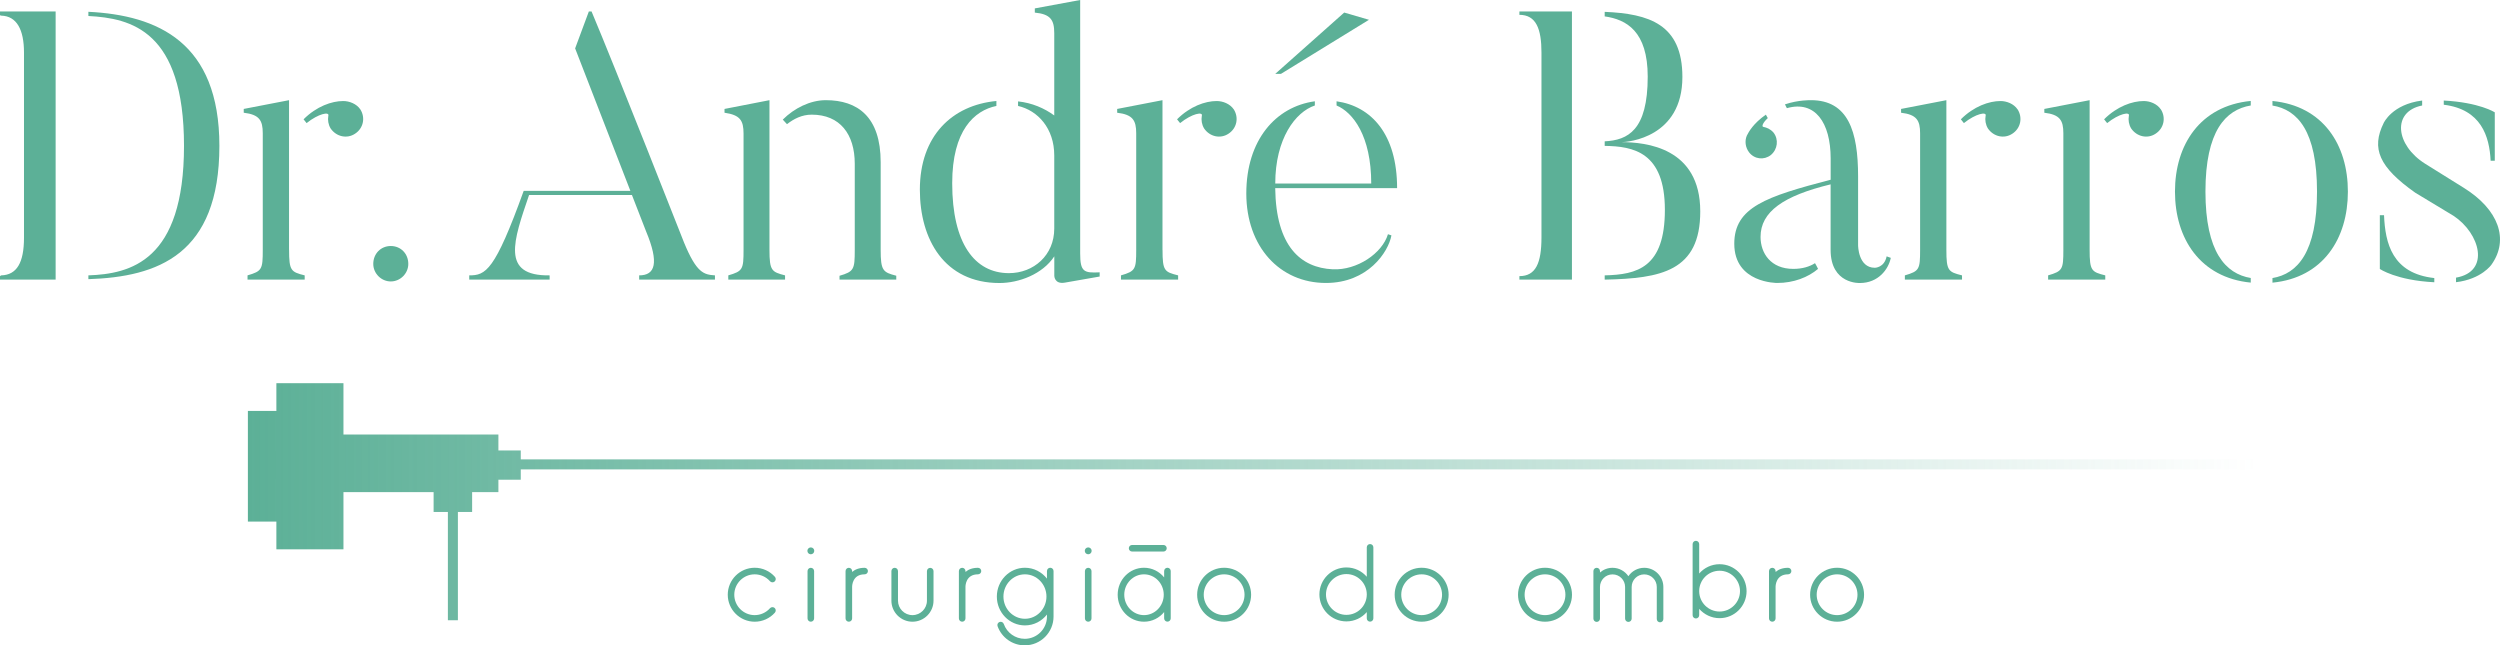 <?xml version="1.0" encoding="UTF-8"?><svg id="Layer_2" xmlns="http://www.w3.org/2000/svg" xmlns:xlink="http://www.w3.org/1999/xlink" viewBox="0 0 493.88 127.49"><defs><linearGradient id="linear-gradient" x1="48.97" y1="99.11" x2="445.86" y2="99.11" gradientUnits="userSpaceOnUse"><stop offset="0" stop-color="#5cb097"/><stop offset="1" stop-color="#5cb097" stop-opacity="0"/></linearGradient></defs><g id="Layer_1-2"><g><g><path d="M143.77,117.49c0-2.94,2.39-5.33,5.33-5.33,1.53,0,2.98,.66,3.99,1.8,.24,.27,.21,.68-.06,.92-.27,.24-.68,.21-.92-.06-.77-.87-1.87-1.36-3.02-1.36-2.22,0-4.03,1.81-4.03,4.03s1.81,4.03,4.03,4.03c1.15,0,2.26-.5,3.02-1.36,.24-.27,.65-.29,.92-.06s.29,.65,.06,.92c-1.01,1.15-2.47,1.8-3.99,1.8-2.94,0-5.33-2.39-5.33-5.33Z" style="fill:#5cb097;"/><path d="M160.18,109.5c-.38,0-.68-.31-.68-.68s.3-.68,.68-.68,.68,.31,.68,.68-.3,.68-.68,.68Zm-.65,12.67v-9.35c0-.36,.29-.65,.65-.65s.65,.29,.65,.65v9.35c0,.36-.29,.65-.65,.65s-.65-.29-.65-.65Z" style="fill:#5cb097;"/><path d="M171.46,112.81c0,.36-.29,.65-.65,.65-2.4,0-2.47,2.22-2.47,2.47v6.24c0,.36-.29,.65-.65,.65s-.65-.29-.65-.65v-9.35c0-.36,.29-.65,.65-.65s.65,.29,.65,.65v.17c.57-.49,1.37-.82,2.47-.82,.36,0,.65,.29,.65,.65Z" style="fill:#5cb097;"/><path d="M176.1,118.66v-5.84c0-.36,.29-.65,.65-.65s.65,.29,.65,.65v5.84c0,1.58,1.28,2.86,2.86,2.86s2.86-1.28,2.86-2.86v-5.83c0-.36,.29-.65,.65-.65s.65,.29,.65,.65v5.83c0,2.29-1.87,4.16-4.16,4.16s-4.16-1.87-4.16-4.16Z" style="fill:#5cb097;"/><path d="M193.85,112.81c0,.36-.29,.65-.65,.65-2.4,0-2.47,2.22-2.47,2.47v6.24c0,.36-.29,.65-.65,.65s-.65-.29-.65-.65v-9.35c0-.36,.29-.65,.65-.65s.65,.29,.65,.65v.17c.57-.49,1.37-.82,2.47-.82,.36,0,.65,.29,.65,.65Z" style="fill:#5cb097;"/><path d="M196.93,117.85c0-3.14,2.49-5.69,5.55-5.69,1.76,0,3.33,.84,4.35,2.15v-1.5c0-.36,.29-.65,.65-.65s.65,.29,.65,.65v8.99c0,3.14-2.55,5.69-5.69,5.69-2.41,0-4.56-1.52-5.37-3.79-.12-.34,.06-.71,.4-.83,.34-.12,.71,.06,.83,.4,.62,1.75,2.28,2.93,4.14,2.93,2.42,0,4.39-1.97,4.39-4.39v-.41c-1.02,1.31-2.59,2.15-4.35,2.15-3.06,0-5.55-2.55-5.55-5.69Zm1.3,0c0,2.42,1.91,4.39,4.25,4.39s4.25-1.97,4.25-4.39-1.91-4.39-4.25-4.39-4.25,1.97-4.25,4.39Z" style="fill:#5cb097;"/><path d="M214.98,109.5c-.38,0-.68-.31-.68-.68s.3-.68,.68-.68,.68,.31,.68,.68-.3,.68-.68,.68Zm-.65,12.67v-9.35c0-.36,.29-.65,.65-.65s.65,.29,.65,.65v9.35c0,.36-.29,.65-.65,.65s-.65-.29-.65-.65Z" style="fill:#5cb097;"/><path d="M229.98,122.17v-1.26c-.95,1.17-2.38,1.91-3.98,1.91-2.87,0-5.2-2.39-5.2-5.33s2.33-5.33,5.2-5.33c1.6,0,3.03,.74,3.98,1.91v-1.26c0-.36,.29-.65,.65-.65s.65,.29,.65,.65v9.35c0,.36-.29,.65-.65,.65s-.65-.29-.65-.65Zm-7.88-4.68c0,2.22,1.75,4.03,3.9,4.03s3.9-1.81,3.9-4.03-1.75-4.03-3.9-4.03-3.9,1.81-3.9,4.03Z" style="fill:#5cb097;"/><path d="M236.5,117.49c0-2.94,2.39-5.33,5.33-5.33s5.33,2.39,5.33,5.33-2.39,5.33-5.33,5.33-5.33-2.39-5.33-5.33Zm1.3,0c0,2.22,1.81,4.03,4.03,4.03s4.03-1.81,4.03-4.03-1.81-4.03-4.03-4.03-4.03,1.81-4.03,4.03Z" style="fill:#5cb097;"/><path d="M270.01,122.17v-1.25c-.98,1.13-2.42,1.84-4.03,1.84-2.94,0-5.33-2.39-5.33-5.33s2.39-5.33,5.33-5.33c1.61,0,3.05,.71,4.03,1.84v-5.81c0-.36,.29-.65,.65-.65s.65,.29,.65,.65v9.23s0,.04,0,.06v4.74c0,.36-.29,.65-.65,.65s-.65-.29-.65-.65Zm0-4.68v-.11c-.03-2.2-1.82-3.97-4.03-3.97s-4.03,1.81-4.03,4.03,1.81,4.03,4.03,4.03,4-1.78,4.03-3.97Z" style="fill:#5cb097;"/><path d="M275.52,117.49c0-2.94,2.39-5.33,5.33-5.33s5.33,2.39,5.33,5.33-2.39,5.33-5.33,5.33-5.33-2.39-5.33-5.33Zm1.3,0c0,2.22,1.81,4.03,4.03,4.03s4.03-1.81,4.03-4.03-1.81-4.03-4.03-4.03-4.03,1.81-4.03,4.03Z" style="fill:#5cb097;"/><path d="M299.89,117.49c0-2.94,2.39-5.33,5.33-5.33s5.33,2.39,5.33,5.33-2.39,5.33-5.33,5.33-5.33-2.39-5.33-5.33Zm1.3,0c0,2.22,1.81,4.03,4.03,4.03s4.03-1.81,4.03-4.03-1.81-4.03-4.03-4.03-4.03,1.81-4.03,4.03Z" style="fill:#5cb097;"/><path d="M327.3,122.29v-6.34c0-1.37-1.11-2.48-2.48-2.48s-2.48,1.11-2.48,2.48v6.26c0,.36-.29,.65-.65,.65s-.65-.29-.65-.65v-6.26c0-1.37-1.11-2.48-2.48-2.48s-2.48,1.11-2.48,2.48v6.26c0,.36-.29,.65-.65,.65s-.65-.29-.65-.65v-9.39c0-.36,.29-.65,.65-.65s.65,.29,.65,.65v.28c.66-.58,1.53-.93,2.48-.93,1.3,0,2.45,.66,3.13,1.66,.68-1,1.83-1.66,3.13-1.66,2.09,0,3.78,1.7,3.78,3.78v6.34c0,.36-.29,.65-.65,.65s-.65-.29-.65-.65Z" style="fill:#5cb097;"/><path d="M334.38,121.52v-14.03c0-.36,.29-.65,.65-.65s.65,.29,.65,.65v5.81c.98-1.13,2.42-1.84,4.03-1.84,2.94,0,5.33,2.39,5.33,5.33s-2.39,5.33-5.33,5.33c-1.61,0-3.05-.72-4.03-1.84v1.25c0,.36-.29,.65-.65,.65s-.65-.29-.65-.65Zm1.3-4.79v.11c.03,2.2,1.82,3.97,4.03,3.97s4.03-1.81,4.03-4.03-1.81-4.03-4.03-4.03-4,1.78-4.03,3.97Z" style="fill:#5cb097;"/><path d="M353.89,112.81c0,.36-.29,.65-.65,.65-2.4,0-2.47,2.22-2.47,2.47v6.24c0,.36-.29,.65-.65,.65s-.65-.29-.65-.65v-9.35c0-.36,.29-.65,.65-.65s.65,.29,.65,.65v.17c.57-.49,1.37-.82,2.47-.82,.36,0,.65,.29,.65,.65Z" style="fill:#5cb097;"/><path d="M357.59,117.49c0-2.94,2.39-5.33,5.33-5.33s5.33,2.39,5.33,5.33-2.39,5.33-5.33,5.33-5.33-2.39-5.33-5.33Zm1.3,0c0,2.22,1.81,4.03,4.03,4.03s4.03-1.81,4.03-4.03-1.81-4.03-4.03-4.03-4.03,1.81-4.03,4.03Z" style="fill:#5cb097;"/></g><path d="M223.65,108.96c-.36,0-.65-.29-.65-.65s.29-.65,.65-.65h6.19c.36,0,.65,.29,.65,.65s-.29,.65-.65,.65h-6.19Z" style="fill:#5cb097;"/><polygon points="48.97 81.18 54.6 81.18 54.6 75.7 67.85 75.7 67.85 85.84 98.46 85.84 98.46 88.99 102.88 88.99 102.88 90.75 445.86 90.75 445.86 92.73 102.88 92.73 102.88 94.77 98.46 94.77 98.46 97.22 93.27 97.22 93.27 101.14 90.46 101.14 90.46 122.53 88.48 122.53 88.48 101.14 85.66 101.14 85.66 97.22 67.85 97.22 67.85 108.52 54.6 108.52 54.6 103.04 48.97 103.04 48.97 81.18" style="fill:url(#linear-gradient);"/><g><path d="M10.99,2.26V55.23H0v-.68c.08,0,.15-.15,.23-.15,3.08-.08,4.51-2.48,4.51-7.45V10.38C4.74,5.87,3.31,3.16,.23,3.09c-.08,0-.15-.08-.23-.08v-.75H10.99ZM43.34,28.82c0,21.52-12.19,25.88-25.88,26.33v-.75c8.28-.3,18.89-2.78,18.89-25.58S25.88,3.61,17.46,3.16v-.83c13.69,.68,25.88,6.02,25.88,26.49Z" style="fill:#5cb097;"/><path d="M57.11,49.36c0,4.14,.38,4.36,3.08,5.04v.83h-11.29v-.83c2.86-.83,3.01-1.2,3.01-5.04V26.33c0-2.56-.68-3.69-3.76-4.06v-.75l8.95-1.73v29.57Zm14.07-27.76c1.05,1.66,.6,3.76-1.05,4.82-1.58,1.05-3.69,.6-4.82-1.05-.45-.75-.6-1.66-.45-2.48,.3-.9-1.96-.45-4.29,1.43l-.6-.75c2.56-2.56,5.57-3.61,7.83-3.61,1.2,0,2.63,.53,3.39,1.66Z" style="fill:#5cb097;"/><path d="M73.74,52.14c0-2.03,1.5-3.54,3.46-3.54s3.46,1.5,3.46,3.54c0,1.88-1.58,3.46-3.46,3.46s-3.46-1.58-3.46-3.46Z" style="fill:#5cb097;"/><path d="M141.24,54.4v.83h-14.97v-.83c3.16,0,3.99-2.41,1.35-8.73l-2.78-7.15h-20.32c-3.08,9.03-5.64,16.03,4.06,15.88v.83h-15.88v-.83c3.24,0,5.04-.83,10.76-16.7h21.07l-10.91-28.14,2.71-7.3h.53c4.67,11.06,18.28,45.67,18.28,45.67,2.48,6.02,3.91,6.32,6.09,6.47Z" style="fill:#5cb097;"/><path d="M155.09,54.4v.83h-11.21v-.83c2.86-.83,3.01-1.2,3.01-5.04V26.41c0-2.63-.68-3.69-3.76-4.14v-.75l8.88-1.73v29.57c0,4.14,.45,4.36,3.08,5.04Zm21.97,.08v.75h-11.21v-.75c2.86-.83,3.01-1.28,3.01-5.12v-17c0-5.87-2.93-9.71-8.5-9.71-1.96,0-3.54,.83-4.89,1.88l-.83-.9c2.26-2.26,5.42-3.84,8.5-3.84,6.25,0,10.84,3.24,10.84,12.26v17.3c0,4.14,.45,4.44,3.08,5.12Z" style="fill:#5cb097;"/><path d="M217.24,53.8v.83l-6.85,1.2c-2.11,.38-2.11-1.35-2.11-1.35v-3.84c-2.33,3.54-7,5.27-10.83,5.27-10.91,0-15.73-8.65-15.73-18.43,0-10.68,6.4-16.7,15.12-17.53v.98c-4.36,.9-8.73,4.82-8.73,15.27,0,11.89,4.44,17.76,11.21,17.76,4.89,0,8.95-3.54,8.95-8.8v-14.45c0-5.34-3.24-8.88-7.15-9.78v-.9c2.79,.3,5.19,1.35,7.15,2.78V6.55c0-2.63-.75-3.76-3.84-4.06v-.83l8.96-1.66V50.04c0,3.69,.75,3.91,3.84,3.76Z" style="fill:#5cb097;"/><path d="M229.66,49.36c0,4.14,.37,4.36,3.08,5.04v.83h-11.29v-.83c2.86-.83,3.01-1.2,3.01-5.04V26.33c0-2.56-.68-3.69-3.76-4.06v-.75l8.95-1.73v29.57Zm14.07-27.76c1.05,1.66,.6,3.76-1.05,4.82-1.58,1.05-3.69,.6-4.81-1.05-.45-.75-.6-1.66-.45-2.48,.3-.9-1.96-.45-4.29,1.43l-.6-.75c2.56-2.56,5.57-3.61,7.82-3.61,1.21,0,2.63,.53,3.39,1.66Z" style="fill:#5cb097;"/><path d="M274.2,46.27l.68,.23c-.6,3.31-4.67,9.4-12.94,9.4-9.11,0-15.73-7.15-15.73-17.68s5.79-17.15,13.54-18.21v.83c-3.84,1.28-7.82,6.55-7.82,15.42h18.96c0-9.41-3.61-14.07-6.85-15.42v-.83c6.85,.98,11.96,6.47,11.96,17.16h-24.08c.15,11.51,5.04,15.73,11.36,16.03,4.81,.23,9.78-3.16,10.91-6.92Zm-8.65-43.79l4.89,1.43-17.38,10.68h-1.13l13.62-12.11Z" style="fill:#5cb097;"/><path d="M300.16,2.26h10.38V55.23h-10.38v-.68c3.23,0,4.36-2.56,4.36-7.67V10.38c0-4.67-1.05-7.45-4.36-7.45v-.68Zm16.85,52.97v-.83c6.39-.15,11.89-1.5,11.89-12.94s-6.25-12.56-11.89-12.64v-.9c4.59-.23,8.5-2.18,8.5-12.79,0-8.95-4.21-11.29-8.5-11.89v-.9c8.73,.38,15.35,2.41,15.35,12.87,0,11.89-10.61,12.87-12.12,12.87,4.89,0,15.65,1.05,15.65,13.69,0,11.81-7.75,13.24-18.88,13.47Z" style="fill:#5cb097;"/><path d="M372.7,50.64l.83,.3c-.45,2.26-2.48,4.97-6.1,4.97,0,0-5.79,.3-5.79-6.55v-12.94c-9.33,2.26-13.84,5.42-13.84,10.38,0,3.24,2.03,6.32,6.47,6.32,1.8,0,3.23-.45,4.29-1.13,.15,.23,.45,.83,.6,1.13-1.96,1.66-4.82,2.78-8.05,2.78,0,0-8.5,.08-8.5-7.75,0-7.22,6.32-9.33,19.04-12.64v-4.21c0-7.07-3.08-11.51-8.65-9.93l-.38-.75c2.63-.9,5.12-.83,5.12-.83,7.37,0,9.33,6.17,9.33,15.05v13.62s0,4.44,3.31,4.44c0,0,1.88,0,2.33-2.26Zm-27.16-20.54c-.75-.98-.9-2.26-.45-3.31,.38-.75,1.28-2.41,3.76-4.14l.38,.68c-1.05,.98-1.21,1.66-.9,1.73,.75,.15,1.43,.45,2.03,1.13,1.05,1.35,.83,3.31-.53,4.44-1.35,1.05-3.24,.83-4.29-.53Z" style="fill:#5cb097;"/><path d="M384.51,49.36c0,4.14,.38,4.36,3.09,5.04v.83h-11.29v-.83c2.86-.83,3.01-1.2,3.01-5.04V26.33c0-2.56-.68-3.69-3.76-4.06v-.75l8.95-1.73v29.57Zm14.07-27.76c1.05,1.66,.6,3.76-1.05,4.82-1.58,1.05-3.69,.6-4.82-1.05-.45-.75-.6-1.66-.45-2.48,.3-.9-1.96-.45-4.29,1.43l-.6-.75c2.56-2.56,5.57-3.61,7.83-3.61,1.2,0,2.63,.53,3.38,1.66Z" style="fill:#5cb097;"/><path d="M412.81,49.36c0,4.14,.38,4.36,3.09,5.04v.83h-11.29v-.83c2.86-.83,3.01-1.2,3.01-5.04V26.33c0-2.56-.68-3.69-3.76-4.06v-.75l8.95-1.73v29.57Zm14.07-27.76c1.05,1.66,.6,3.76-1.05,4.82-1.58,1.05-3.69,.6-4.82-1.05-.45-.75-.6-1.66-.45-2.48,.3-.9-1.96-.45-4.29,1.43l-.6-.75c2.56-2.56,5.57-3.61,7.83-3.61,1.2,0,2.63,.53,3.38,1.66Z" style="fill:#5cb097;"/><path d="M444.64,54.93v.9c-10.01-.98-14.97-8.73-14.97-17.98s4.96-16.93,14.97-17.91v.9c-4.97,.83-8.95,5.04-8.95,17s3.99,16.25,8.95,17.08Zm4.29,.9v-.9c4.96-.83,8.8-5.12,8.8-17.08s-3.84-16.18-8.8-17v-.9c10.01,.98,14.9,8.65,14.9,17.91s-4.89,17-14.9,17.98Z" style="fill:#5cb097;"/><path d="M492.19,52.29s-1.96,2.86-7,3.46v-.9c6.85-1.2,4.74-8.73-.45-12.19l-7.6-4.59c-7.15-5.04-8.73-8.73-6.24-13.77,0,0,1.65-3.69,7.6-4.44v.98c-6.02,1.2-5.27,7.82,.6,11.51l7.6,4.74c6.92,4.29,9.03,10.23,5.49,15.2Zm-22.05-9.78h.83c.23,5.49,1.58,11.51,9.93,12.42v.83c-7.52-.38-10.76-2.63-10.76-2.63v-10.61Zm22.72-10.76h-.83c-.23-4.82-1.88-10.16-9.26-11.06v-.83c7.07,.38,10.08,2.33,10.08,2.33v9.56Z" style="fill:#5cb097;"/></g></g></g></svg>